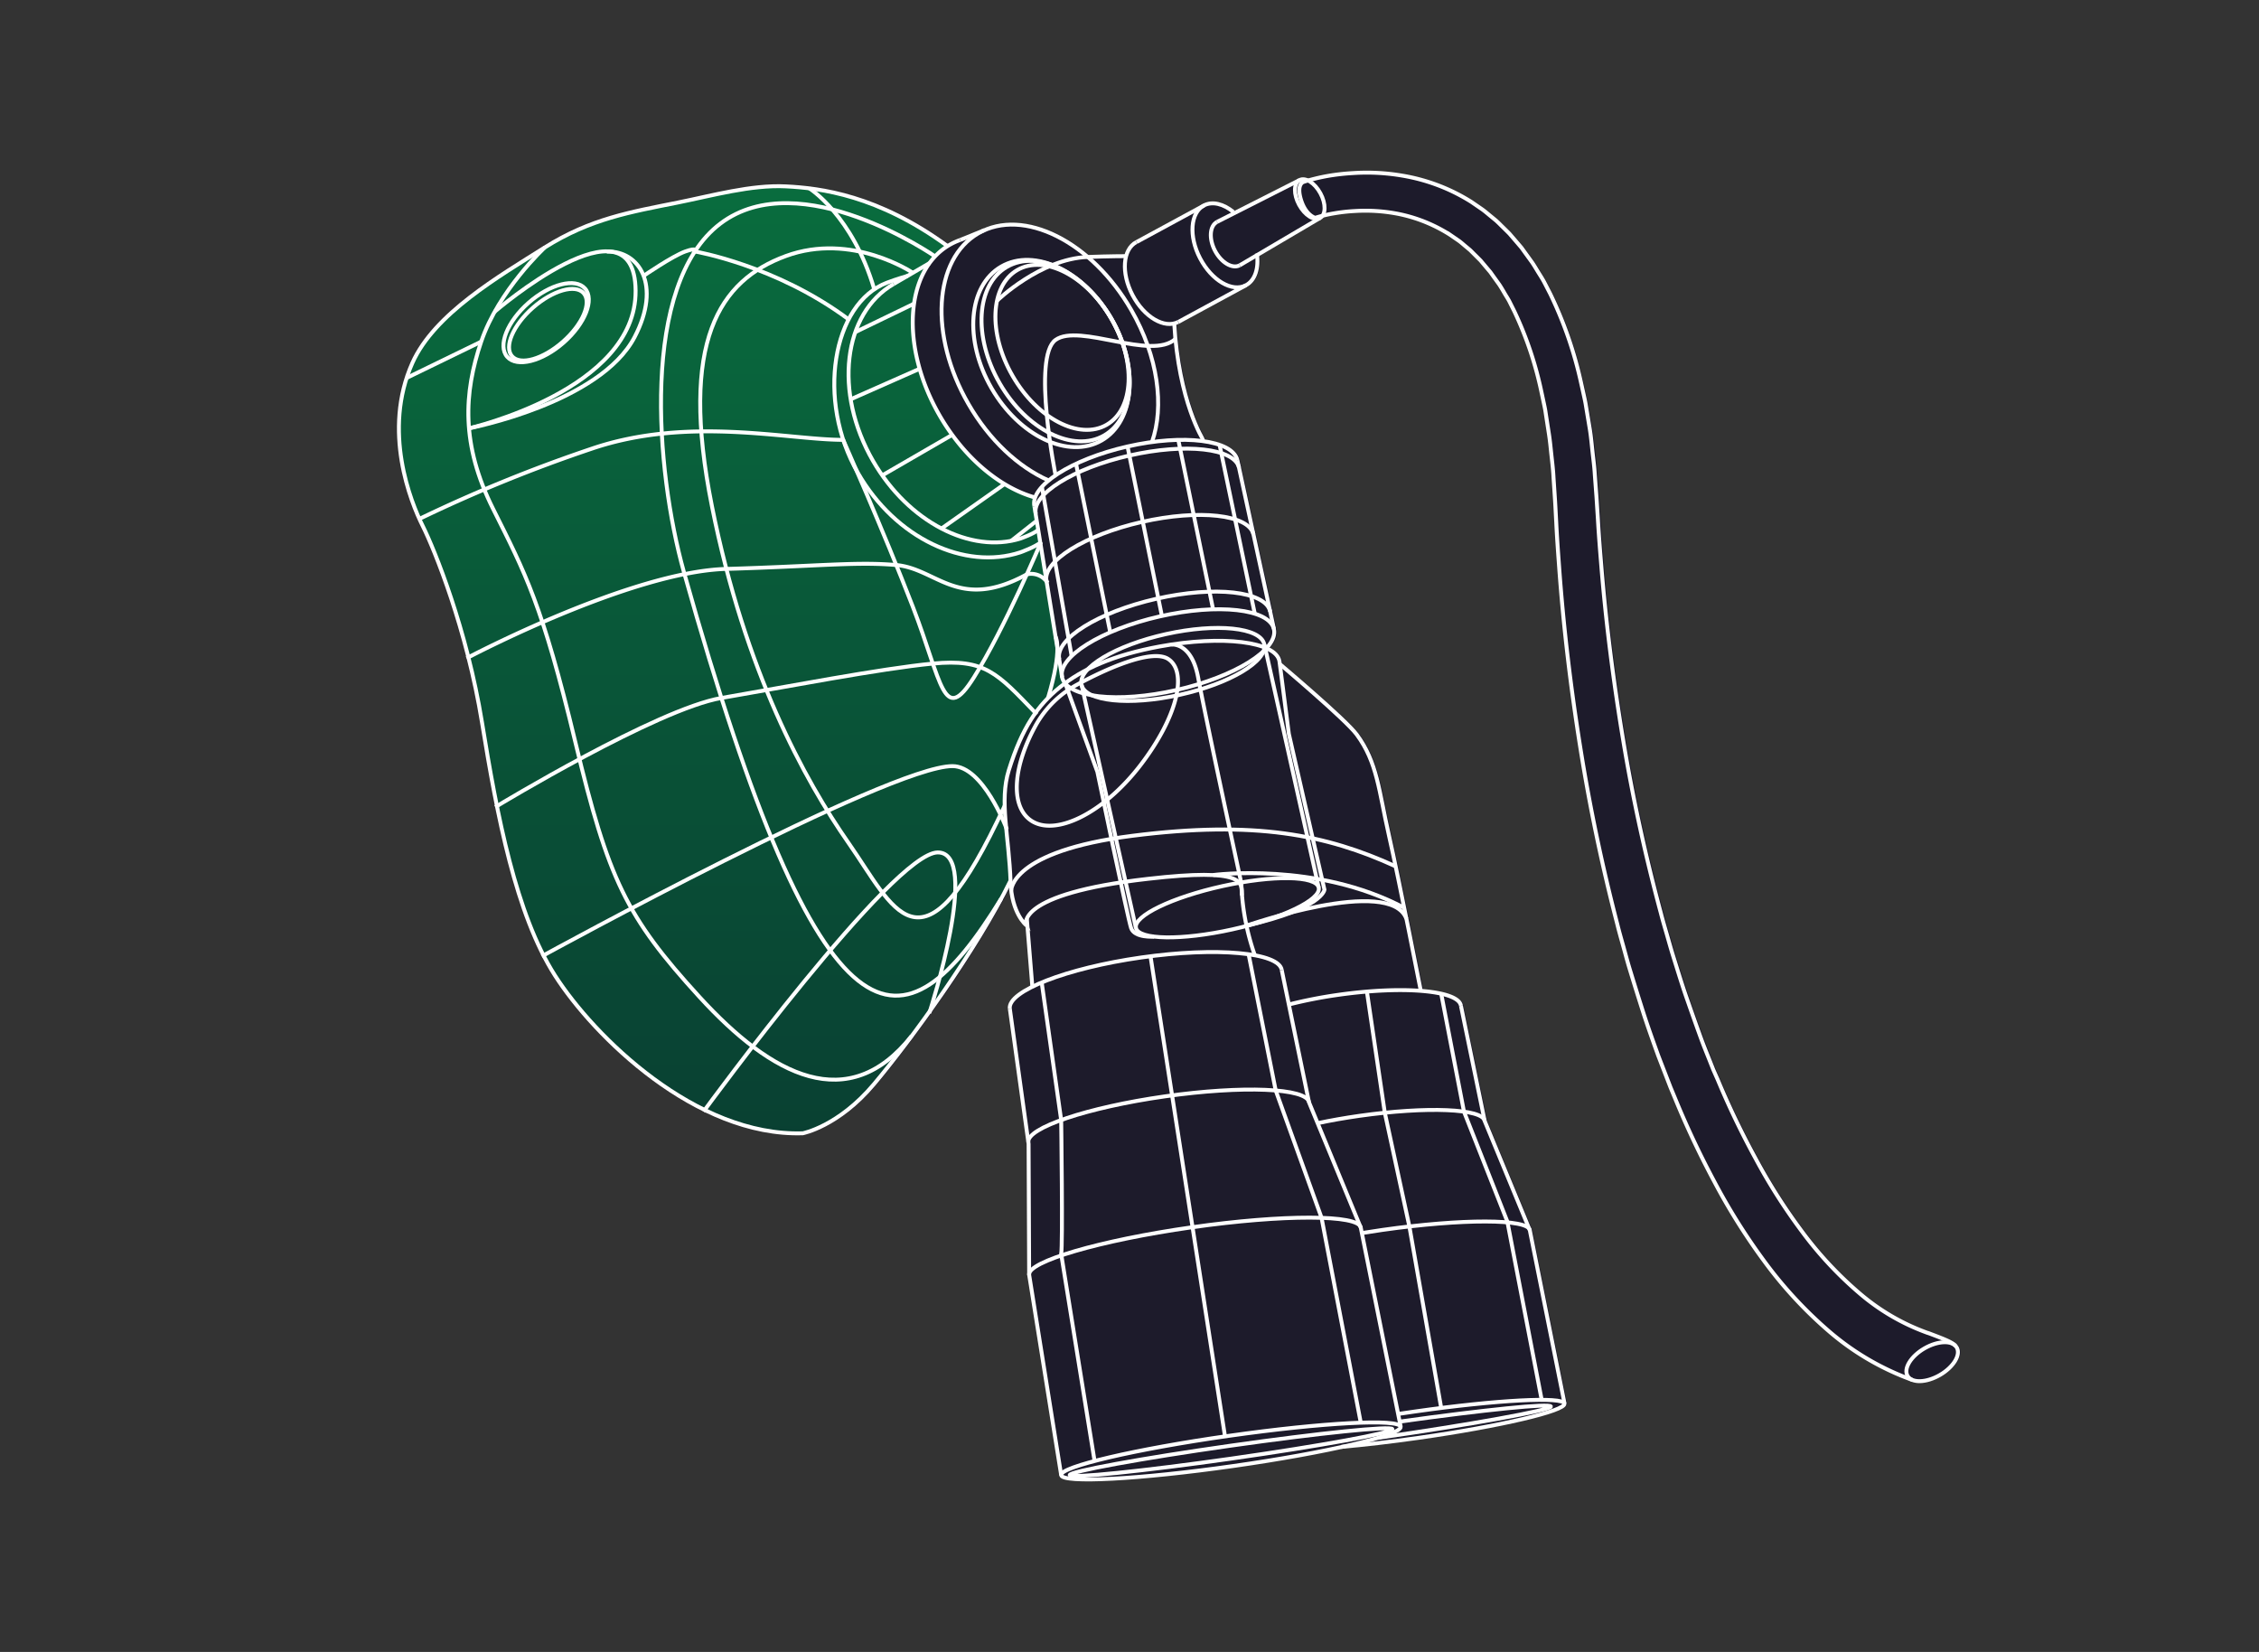 <svg id="Ebene_1" data-name="Ebene 1" xmlns="http://www.w3.org/2000/svg" xmlns:xlink="http://www.w3.org/1999/xlink" width="820.6" height="600" viewBox="0 0 820.6 600"><rect x="0" y="0" width="820.6" height="600" fill="#333333" stroke="none"/><defs><style>.cls-1{opacity:0.5;}.cls-2{fill:#070424;}.cls-3{opacity:0.7;}.cls-4{fill:url(#Unbenannter_Verlauf_2);}.cls-5{fill:url(#Unbenannter_Verlauf_2-2);}.cls-6,.cls-7{fill:none;stroke:#fff;stroke-width:1.42px;}.cls-6{stroke-miterlimit:10;}.cls-7{stroke-linecap:square;stroke-linejoin:round;}</style><linearGradient id="Unbenannter_Verlauf_2" x1="367.09" y1="319.84" x2="367.09" y2="320.4" gradientUnits="userSpaceOnUse"><stop offset="0" stop-color="#008f46"/><stop offset="1" stop-color="#005035"/></linearGradient><linearGradient id="Unbenannter_Verlauf_2-2" x1="265.92" y1="67.63" x2="265.92" y2="411.65" xlink:href="#Unbenannter_Verlauf_2"/></defs><title>Zeichenfläche 10</title><g class="cls-1"><path class="cls-2" d="M711.68,489.19a3.46,3.46,0,0,0-.53-.68h0l0-.05c-.09-.08-.17-.18-.27-.26-1.47-1.31-4.05-2.29-9.75-4.44l-.09,0a78,78,0,0,1-24.94-14.54,135.11,135.11,0,0,1-20.68-22.26,208.25,208.25,0,0,1-16.75-26.36A306.44,306.44,0,0,1,624.92,392l-1.56-3.65-1.47-3.71c-.34-.88-.69-1.75-1-2.63-.63-1.57-1.27-3.18-1.86-4.79l-.9-2.45c-1.51-4.11-3.07-8.37-4.46-12.61-1.36-3.9-2.61-7.92-3.82-11.81l-1.08-3.43c-.51-1.64-1-3.32-1.45-4.94-.26-.92-.53-1.84-.79-2.75l-.55-1.88c-.55-1.91-1.12-3.88-1.62-5.85-5.57-20.66-10.18-41.79-13.69-62.81-3.64-21.72-6.34-43.23-8-63.93v-.1c-.42-5.23-.86-10.64-1.15-16l-.52-8.11-.62-8.31c-.14-2.54-.45-5.11-.75-7.6l-.09-.76c-.13-1-.24-1.94-.35-2.91-.2-1.78-.41-3.61-.71-5.42L577,147.3c-.19-1.28-.48-2.57-.76-3.81l-1-4.5A145.7,145.7,0,0,0,564,106.55l-2-3.88c-.44-.87-1-1.71-1.47-2.52-.26-.42-.53-.85-.79-1.29L559,97.59c-.5-.82-1-1.66-1.57-2.49l-3.93-5.41-4.4-5.11c-.75-.77-1.52-1.52-2.29-2.28l-1.47-1.43c-.35-.35-.71-.7-1.1-1.05l-1.75-1.45c-.4-.31-.79-.64-1.18-1A27.78,27.78,0,0,0,539,75.54L535.18,73l-.18-.11a70,70,0,0,0-25.25-9.6,77.35,77.35,0,0,0-17.95-.87,80.38,80.38,0,0,0-8.9,1.06c-1.46.26-2.95.57-4.42.92l-.53.13c-.56.14-1.12.28-1.69.44l-.12,0-.44.12a3.78,3.78,0,0,0-3.4-.08h0l-23.2,11.76-.23-.14c-3.89-3.16-8.08-4.07-11.21-2.43h0L413.1,87.51h0a8.09,8.09,0,0,0-3.86,5c-1.37,0-6.73,0-13.44.3a57,57,0,0,0-11.19-7.49c-9.65-4.84-19-5.59-26.67-2.22h0l-8.82,3.58h0a23,23,0,0,0-3.87,1.79c-.18.1-.34.21-.52.32-24.71-18-45.38-21-58.78-21.61-10.06-.49-20.86,1.88-31.31,4.17-2.76.61-5.37,1.18-7.95,1.7l-3.12.62c-15.95,3.16-29.72,5.89-45.42,15.77l-3.92,2.45c-16.43,10.26-36.87,23-44.33,39.67-11.44,25.52-.06,52.05,3.7,59.57,3.08,6.16,10.57,24.06,16.49,47.33l-.1.05.21.39c1.87,7.4,3.58,15.33,4.93,23.6,1.64,10,3.38,20.14,5.36,30l-.11.07.19.3c4.05,20,9.17,39,16.72,53.87h0l.13.25c1.35,2.64,2.77,5.16,4.28,7.52,9.87,15.45,30.15,36.81,54.09,48.68h0l.75.55.11-.14c10.69,5.18,22.09,8.46,33.61,8.46.63,0,1.28,0,1.92,0,.13,0,13.25-2.67,26.15-18,5.19-6.18,12.46-15.53,20.08-26.19l.12,0,.11-.36a396.47,396.47,0,0,0,26-40.89v0h0q1.36-2.52,2.59-5c0,.59.09,1.17.15,1.72v.09h0c1.1,9.2,5.38,12.77,5.58,12.93l.31.25L375,358.09c-4.67,2.34-8.59,5.27-8.15,8.37h0l6.72,48.44V415h0l.07.52.21,47.49a.75.75,0,0,0,0,.15h0l11.64,72.72h0c.21,1.4,4.27,2,10.5,2,13,0,35.59-2.47,52.47-4.88,12.33-1.75,27.56-4.31,39.76-7,8.36-.74,17.9-1.86,27.62-3.25,21.78-3.1,54-9.11,53.44-13v0h0l-12.64-63h0s0-.05,0-.08v0l0,0a1.43,1.43,0,0,0-.17-.43l-16.16-39.1-8.63-41.84h0c-.49-3.27-6.31-5.11-14.64-5.77-.77-3.92-8-40.75-11.5-56.11-.81-3.58-1.45-6.8-2.08-9.91-2.19-11-3.77-18.88-9.71-26.94-3.93-5.32-26.88-24.72-27.85-25.54l0,0-.12-.92c-.36-1.94-1.92-3.54-4.44-4.78,2.08-2.41,2.93-4.77,2.45-6.9h0l-1.38-6.4h0v0L451,169.78h0l0-.12-.56-2.6-.46.1.46-.11c-.84-3.7-5.42-6.28-12.89-7.29l.47,0a.71.71,0,0,0-.13-.32c-1.47-2.48-8.8-16.1-10.36-41.57a7.81,7.81,0,0,0,1.21-.48l-.22-.42.22.42L453.28,104h0c3.25-1.71,4.87-5.93,4.32-11.14l22.61-13.31h0a3.1,3.1,0,0,0,.89-.76l.74-.18c1.18-.27,2.38-.51,3.56-.71a69.41,69.41,0,0,1,7.28-.81,62.4,62.4,0,0,1,14.5.82,54.89,54.89,0,0,1,13.62,4.32,47.23,47.23,0,0,1,5.46,3l.74.44,3,2.07a20.77,20.77,0,0,1,1.74,1.39c.34.29.68.59,1,.86l1.37,1.14c.27.25.54.52.8.79l.48.48L538,94.94l3.54,4.18,3.22,4.51c.42.65.82,1.32,1.22,2,.23.4.47.79.71,1.18s.46.78.7,1.17c.41.66.82,1.34,1.17,2l1.69,3.38a129.42,129.42,0,0,1,9.75,29l.9,4.21c.24,1.12.49,2.28.65,3.44l1.23,7.77c.26,1.66.44,3.37.61,5,.1.94.2,1.87.31,2.8l.09.82c.26,2.3.53,4.67.64,7l.53,7.93c.11,1.69.2,3.46.3,5.23,0,1,.1,2,.16,2.92.26,5.52.66,11.06,1,16.42,1.54,21.17,4.12,43.17,7.67,65.38,3.42,21.59,8,43.31,13.51,64.55.5,2,1.08,4.07,1.63,6.05l.54,1.93c.27.93.52,1.86.78,2.79.47,1.7,1,3.45,1.48,5.17l1,3.38c1.24,4.08,2.52,8.31,3.92,12.42,1.42,4.5,3,9,4.61,13.39l.82,2.29c.6,1.69,1.27,3.39,1.91,5l1.06,2.73,1.5,3.89,1.6,3.84a328.4,328.4,0,0,0,14.24,30.27,228.22,228.22,0,0,0,17.94,28.7A152.3,152.3,0,0,0,664,483.41,97.09,97.09,0,0,0,695,501.63l.06,0h0a7.26,7.26,0,0,0,2.72.48H698a16,16,0,0,0,7.36-2.29C710.61,496.81,713.38,492.13,711.68,489.19Z"/></g><g class="cls-3"><path class="cls-4" d="M367.08,319.84h0c0,.18,0,.36,0,.55Z"/><path class="cls-5" d="M385.83,246,381,216.5h0l-3.14-19.4L376,185.25c-.62-3.87.06-4.55.06-4.55S353,176.85,338.28,145c-14.7-32.7-.54-49.51-.54-49.51a22.86,22.86,0,0,1,6.48-6.12c-25.28-18.49-46.15-21.08-58.78-21.7s-26.82,3.39-39.14,5.86C229.13,77,214.55,79.4,197.91,89.88s-40.06,24-48.08,41.91c-11.05,24.67-.61,50.54,3.7,59.17s16,37.6,21.58,71.5,12.32,69.65,26.5,91.84,51.16,58.56,90,57.32c0,0,12.94-2.46,25.89-17.87s37.26-48.63,49.59-73.9c-.63-16.46-4.09-29-.63-40.06,4.83-15.47,10.52-23.67,18.61-30.21.6-.48,1.87-1.44,1.87-1.44A5.12,5.12,0,0,1,385.83,246Z"/></g><path class="cls-6" d="M197.91,89.88s-16.78,15.51-23.11,34.21-7.4,37.29,4.31,60.71S197,219.63,209,269.55,227.5,333,254,362s54.25,43.3,77.19,14.22"/><path class="cls-6" d="M367.08,319.84c-12.32,25.27-36.65,58.5-49.59,73.91s-25.89,17.87-25.89,17.87c-38.83,1.24-75.81-35.13-90-57.32s-21-57.94-26.5-91.84-17.26-62.87-21.58-71.5-14.75-34.5-3.7-59.17c8-17.87,31.44-31.43,48.08-41.91S229.13,77,246.3,73.55c12.32-2.47,26.5-6.48,39.14-5.86s33.5,3.21,58.78,21.7"/><path class="cls-6" d="M170.38,155.56s60.82-13.91,60.51-50-51.19,7.65-51.19,7.65"/><path class="cls-6" d="M170.38,155.56s47.63-9.1,60.18-33.19c9.86-18.93,1.56-31.4-10.15-31"/><ellipse class="cls-6" cx="198.38" cy="117.21" rx="18.81" ry="9.64" transform="translate(-28.04 159.92) rotate(-41.26)"/><ellipse class="cls-6" cx="199.3" cy="118.26" rx="17.34" ry="8.24" transform="matrix(0.75, -0.66, 0.66, 0.75, -28.51, 160.79)"/><path class="cls-6" d="M380.79,174.44c-10.74-4.76-21.38-14.49-29-27.72-14.33-24.82-12.7-52.59,3.63-62s41.19,3,55.52,27.87c9.74,16.86,12.11,35.09,7.5,48"/><path class="cls-6" d="M376,180.7c-12.56-3.51-25.68-14.21-34.67-29.77-14.33-24.82-12.7-52.59,3.63-62a23.71,23.71,0,0,1,3.8-1.75"/><path class="cls-6" d="M324.65,103.14c-18.49,10.68-21.85,39.45-7.52,64.27,12.87,22.29,35.64,33.81,53.53,28.2,0,0,5-1.72,6.6-3.26"/><path class="cls-6" d="M378.16,196.88c-1.87,1.72-7.49,3.73-7.49,3.73-20.22,6.66-45.34-5.08-59-28.79-15.24-26.4-9.33-61.54,10.5-69.14,3.59-1.38,7.57-2.49,7.57-2.49"/><line class="cls-6" x1="348.79" y1="87.17" x2="357.63" y2="83.58"/><line class="cls-6" x1="324.65" y1="103.14" x2="337.74" y2="95.51"/><ellipse class="cls-6" cx="381.95" cy="128.39" rx="25.16" ry="36.47" transform="translate(-13.02 208.18) rotate(-30)"/><ellipse class="cls-6" cx="383.45" cy="127.53" rx="23.43" ry="35.34" transform="translate(-12.39 208.81) rotate(-30)"/><ellipse class="cls-6" cx="385.79" cy="126.17" rx="20.73" ry="32.45" transform="translate(-11.4 209.8) rotate(-30)"/><path class="cls-6" d="M449.49,167.16c-1.68-7.39-19.54-9.62-39.9-5s-35.51,14.36-33.83,21.75"/><ellipse class="cls-6" cx="424.3" cy="237.23" rx="39.46" ry="13.71" transform="translate(-42.05 100.01) rotate(-12.81)"/><path class="cls-6" d="M461.39,222.07c-1.67-7.35-20.17-9.41-41.32-4.59s-36.95,14.66-35.28,22"/><path class="cls-6" d="M455.32,194.09c-1.64-7.21-19.79-9.23-40.54-4.51s-36.25,14.39-34.61,21.6"/><path class="cls-6" d="M450.09,169.88c-1.61-7.08-19.44-9.06-39.82-4.43s-35.61,14.14-34,21.22"/><line class="cls-6" x1="449.49" y1="167.16" x2="462.78" y2="228.47"/><path class="cls-6" d="M437.06,159.76c0-.09-8.9-13.76-10.53-42.55"/><line class="cls-6" x1="385.83" y1="245.98" x2="375.76" y2="183.93"/><path class="cls-6" d="M465.06,241.32s23.85,20.12,27.78,25.46c7.53,10.21,8,20.34,11.71,36.67s11.57,56.44,11.57,56.44"/><line class="cls-6" x1="479.03" y1="322.4" x2="459.3" y2="234.11"/><ellipse class="cls-6" cx="445.83" cy="329.73" rx="34" ry="8.06" transform="translate(-60.59 103.85) rotate(-12.45)"/><ellipse class="cls-6" cx="426.06" cy="241.32" rx="34" ry="11.31" transform="translate(-42.09 97.79) rotate(-12.48)"/><line class="cls-6" x1="412.63" y1="337.06" x2="392.9" y2="248.77"/><path class="cls-6" d="M419.18,340.19s-7.08.58-8.31-3.13-12.24-56.72-12.24-56.72l-11.7-32.19"/><path class="cls-6" d="M451.11,325.2c0-4.71,1.47-10.08-34.08-6C368.34,324.72,372.75,336,372.75,336s-5.26-4.22-5.65-15.62c-.56-16.73-4.14-29.42-.65-40.61,4.83-15.47,10.52-23.67,18.61-30.21s19.34-11.66,36.33-14.78c22.65-4.16,42.07-1.77,43.38,5.35l3.42,26.44,12.93,56.58s-.55,6.76-28.47,13.09"/><line class="cls-6" x1="373" y1="333.68" x2="375.01" y2="358.37"/><path class="cls-6" d="M414.27,277.93c-13.49,17.6-31.51,26.44-40.24,19.74-7.18-5.51-5.84-19.81,2.37-34.5a37.58,37.58,0,0,1,15-14.57c9.72-5.3,26.86-13.16,32.94-9.26C431.51,244,427.77,260.34,414.27,277.93Z"/><path class="cls-6" d="M425.48,234.11s7.33-1,9.73,11.87c2.82,15.12,15.72,74.86,15.72,74.86A86.38,86.38,0,0,0,455.84,347"/><path class="cls-6" d="M383.45,172.66s-8.62-43.07,0-49.21,34.85,7.63,43.53-.36"/><path class="cls-6" d="M362.18,109.23S377.86,94,395.13,93.33c7.94-.3,14-.3,14-.3"/><path class="cls-6" d="M456.56,92.08c.78,5.24-.59,9.77-4,11.54-5,2.61-12.41-1.77-16.61-9.78s-3.56-16.62,1.41-19.23c3.08-1.61,7.09-.55,10.7,2.38"/><path class="cls-6" d="M450.34,96.36c-2.7,1.42-6.74-1-9-5.32s-1.94-9,.76-10.44"/><path class="cls-6" d="M428,116.93c-5,2.61-12.41-1.77-16.61-9.78s-3.56-16.62,1.42-19.23"/><line class="cls-6" x1="412.84" y1="87.92" x2="437.39" y2="74.61"/><line class="cls-6" x1="428.03" y1="116.93" x2="452.59" y2="103.62"/><line class="cls-6" x1="479.51" y1="79.17" x2="450.34" y2="96.36"/><line class="cls-6" x1="442.08" y1="80.6" x2="472.04" y2="65.42"/><path class="cls-6" d="M339.69,93.13s-48.94-33.91-78-11.93-23.65,89.56-13.25,126.59c50.37,179.49,79.73,176.48,115.26,118.59"/><path class="cls-6" d="M380.69,253.55c5.43-18.1,2.76-22.23,2.76-22.23"/><path class="cls-6" d="M331.6,99.09S309.47,84.16,285.44,93s-38.84,30.85-26.82,90.9,33.68,99.44,49.63,122.29c16.4,23.51,25.88,50.07,53.93-7.71q1.45-3,2.78-5.82"/><path class="cls-6" d="M306.28,159.76s14.62,32.9,25.32,60.64,11.08,43.3,22.21,25.58,24.35-49.1,24.35-49.1"/><path class="cls-6" d="M510.88,333.68c-6-15.69-58.23,2.58-58.23,2.58"/><path class="cls-6" d="M465.6,352.33c-.91-6.41-23.76-8.45-51-4.57S365.92,360,366.83,366.39"/><ellipse class="cls-6" cx="447.15" cy="526.98" rx="62.29" ry="5.54" transform="translate(-69.81 68.28) rotate(-8.1)"/><ellipse class="cls-6" cx="447.21" cy="527.41" rx="59.21" ry="2.34" transform="translate(-69.87 68.29) rotate(-8.1)"/><path class="cls-6" d="M494.31,445.89c-.68-4.8-28.2-4.85-61.47-.11s-59.68,12.46-59,17.26"/><path class="cls-6" d="M475.51,400.37c-.74-5.2-24.16-6.16-52.32-2.16s-50.37,11.47-49.63,16.67"/><polyline class="cls-6" points="366.83 366.39 373.64 415.47 373.85 463.04 385.48 535.76"/><polyline class="cls-6" points="465.6 352.33 475.51 400.37 494.31 445.89 508.81 518.2"/><path class="cls-6" d="M530.7,365.32c-.8-5.58-20.7-7.36-44.46-4a169,169,0,0,0-18.05,3.53"/><path class="cls-6" d="M487.21,525.52c8.21-.71,17.84-1.82,28.1-3.28,29.66-4.22,53.41-9.79,53-12.43s-24.73-1.36-54.39,2.87c-2.05.29-4.08.59-6.07.89"/><path class="cls-6" d="M555.71,446.82c-.6-4.18-24.57-4.22-53.54-.1q-3.81.54-7.46,1.14"/><path class="cls-6" d="M539.33,407.17c-.64-4.53-21-5.37-45.57-1.88-5.33.76-10.43,1.66-15.12,2.66"/><polyline class="cls-6" points="530.7 365.32 539.33 407.17 555.71 446.82 568.34 509.81"/><path class="cls-6" d="M500.6,522.23c32.37-4.61,63-10.09,62.79-11.36s-24.43,1.2-54.95,5.47"/><path class="cls-6" d="M440.66,317.82s37.66-5,69.42,11.91"/><ellipse class="cls-6" cx="475.78" cy="72.29" rx="4.4" ry="7.83" transform="translate(23.25 236.03) rotate(-28.53)"/><path class="cls-6" d="M152.35,188.47A541.71,541.71,0,0,1,214.86,163C250,151,286,159.76,306.28,159.76"/><path class="cls-7" d="M170.14,238.75s59-31.11,93.61-32.11c33.78-1,47.5-2.68,61.83-1.41,14.83,1.31,22.57,17,47.42,3.38a7,7,0,0,1,7.17,2.57"/><path class="cls-7" d="M180.54,292.76s58.2-35.25,81.55-39.25,57.77-10.66,76.75-12.49,23.33,3.41,37.32,17.92"/><path class="cls-7" d="M197.43,347S322.9,278.26,346,278.26c11.1,0,19.49,22.34,19.49,22.34"/><path class="cls-7" d="M256,403.13s68.37-93.43,84.64-93.52c15.9-.07-2.85,57.69-2.85,57.69"/><line class="cls-6" x1="147.74" y1="137.25" x2="174.8" y2="124.09"/><path class="cls-6" d="M233.8,100.19s10.42-7.16,15.12-8.85,3.53,0,3.53,0,29.44,5,55.8,24.64"/><path class="cls-6" d="M294,68.41s15.69,9.83,23.59,36.67"/><line class="cls-6" x1="417.93" y1="347.31" x2="444.99" y2="521.69"/><path class="cls-6" d="M397.61,530.64l-12.13-75.18c.63-2.81,0-48.64,0-48.64l-7.08-50"/><polyline class="cls-6" points="494.31 516.72 480.05 442.26 463.41 396.07 453.57 346.6"/><polyline class="cls-6" points="560.03 508.44 547.55 443.66 531.8 403.76 523.53 360.93"/><polyline class="cls-6" points="523.53 511.39 511.97 445.46 503.04 404.15 496.54 360.17"/><path class="cls-6" d="M367.33,323.44s-.38-14.25,44.08-19.88,70.36-.42,95.57,11.11"/><line class="cls-6" x1="378.48" y1="176.85" x2="389.28" y2="238.3"/><line class="cls-6" x1="443.02" y1="161.59" x2="455.84" y2="223.05"/><line class="cls-6" x1="409.59" y1="162.18" x2="422.06" y2="223.68"/><line class="cls-6" x1="390.88" y1="168.47" x2="403.3" y2="229.64"/><line class="cls-6" x1="428.03" y1="159.78" x2="440.66" y2="221.28"/><line class="cls-6" x1="310.73" y1="120.6" x2="332.07" y2="110.28"/><line class="cls-6" x1="309.02" y1="145.02" x2="334.1" y2="133.93"/><line class="cls-6" x1="320.48" y1="172.66" x2="345.92" y2="157.93"/><line class="cls-6" x1="342" y1="191.97" x2="364.94" y2="175.8"/><line class="cls-6" x1="367.33" y1="196.44" x2="376.6" y2="189.12"/><path class="cls-6" d="M694.69,501.2l-.06,0a96.44,96.44,0,0,1-30.77-18.13,152.8,152.8,0,0,1-23.31-25.44A228,228,0,0,1,622.65,429a325.7,325.7,0,0,1-14.23-30.23l-1.6-3.84-1.5-3.88c-1-2.58-2-5.15-3-7.76-1.86-5.2-3.75-10.4-5.43-15.66s-3.32-10.52-4.93-15.8c-.8-2.63-1.5-5.3-2.25-8s-1.51-5.3-2.17-8q-8.34-32-13.51-64.5c-3.46-21.68-6.07-43.47-7.66-65.34-.4-5.47-.8-10.94-1.06-16.41-.15-2.72-.28-5.53-.45-8.16l-.53-7.93c-.12-2.65-.44-5.26-.73-7.88s-.52-5.26-.92-7.85L561.48,150c-.17-1.3-.46-2.57-.73-3.85l-.82-3.82a131.29,131.29,0,0,0-9.79-29.16l-1.69-3.38c-.55-1.14-1.26-2.16-1.89-3.25s-1.26-2.16-1.94-3.19l-2.16-3-1.07-1.51-1.19-1.4-2.37-2.81-2.58-2.57c-.43-.43-.85-.87-1.29-1.28l-1.39-1.16c-.94-.75-1.81-1.6-2.81-2.28l-3-2.06a55.68,55.68,0,0,0-6.29-3.46,54.65,54.65,0,0,0-13.71-4.35,62,62,0,0,0-14.61-.82,64.18,64.18,0,0,0-7.33.81c-1.21.2-2.41.44-3.59.71l-1.74.43c-.53.15-1.19.34-1.49.44l-.21.07s-3.41-.8-5.18-6.5.84-6.51.84-6.51c1-.34,1.63-.52,2.41-.74s1.47-.38,2.21-.57c1.46-.35,2.92-.65,4.39-.91a79.53,79.53,0,0,1,8.84-1,76.34,76.34,0,0,1,17.84.87A68.53,68.53,0,0,1,526.46,69a69.26,69.26,0,0,1,8,4.32l3.75,2.57c1.25.86,2.36,1.88,3.54,2.82l1.75,1.44c.55.51,1.08,1,1.62,1.56,1.07,1.05,2.15,2.1,3.2,3.16l2.92,3.39,1.45,1.7L554,91.78l2.6,3.59c.82,1.22,1.55,2.49,2.33,3.74s1.58,2.48,2.23,3.77l2,3.88a145.56,145.56,0,0,1,11.19,32.34l.92,4.13c.3,1.38.62,2.76.83,4.14l1.38,8.3c.46,2.77.7,5.55,1,8.32s.69,5.55.84,8.32l.62,8.33.52,8.1c.3,5.36.73,10.72,1.17,16.08,1.73,21.44,4.47,42.78,8,64s8.12,42.18,13.7,62.86c.66,2.59,1.43,5.15,2.17,7.72s1.45,5.15,2.25,7.71c1.6,5.09,3.14,10.21,4.9,15.25s3.53,10.06,5.36,15.07c.92,2.5,1.94,5,2.91,7.43l1.47,3.71L624,392.2a305.36,305.36,0,0,0,13.73,28.59,209.47,209.47,0,0,0,16.79,26.41,135.12,135.12,0,0,0,20.75,22.34,78.85,78.85,0,0,0,25.09,14.63l.09,0c6.11,2.31,8.56,3.25,9.88,4.63"/><ellipse class="cls-6" cx="701.87" cy="494.59" rx="10.32" ry="5.59" transform="translate(-153.26 417.19) rotate(-30)"/></svg>